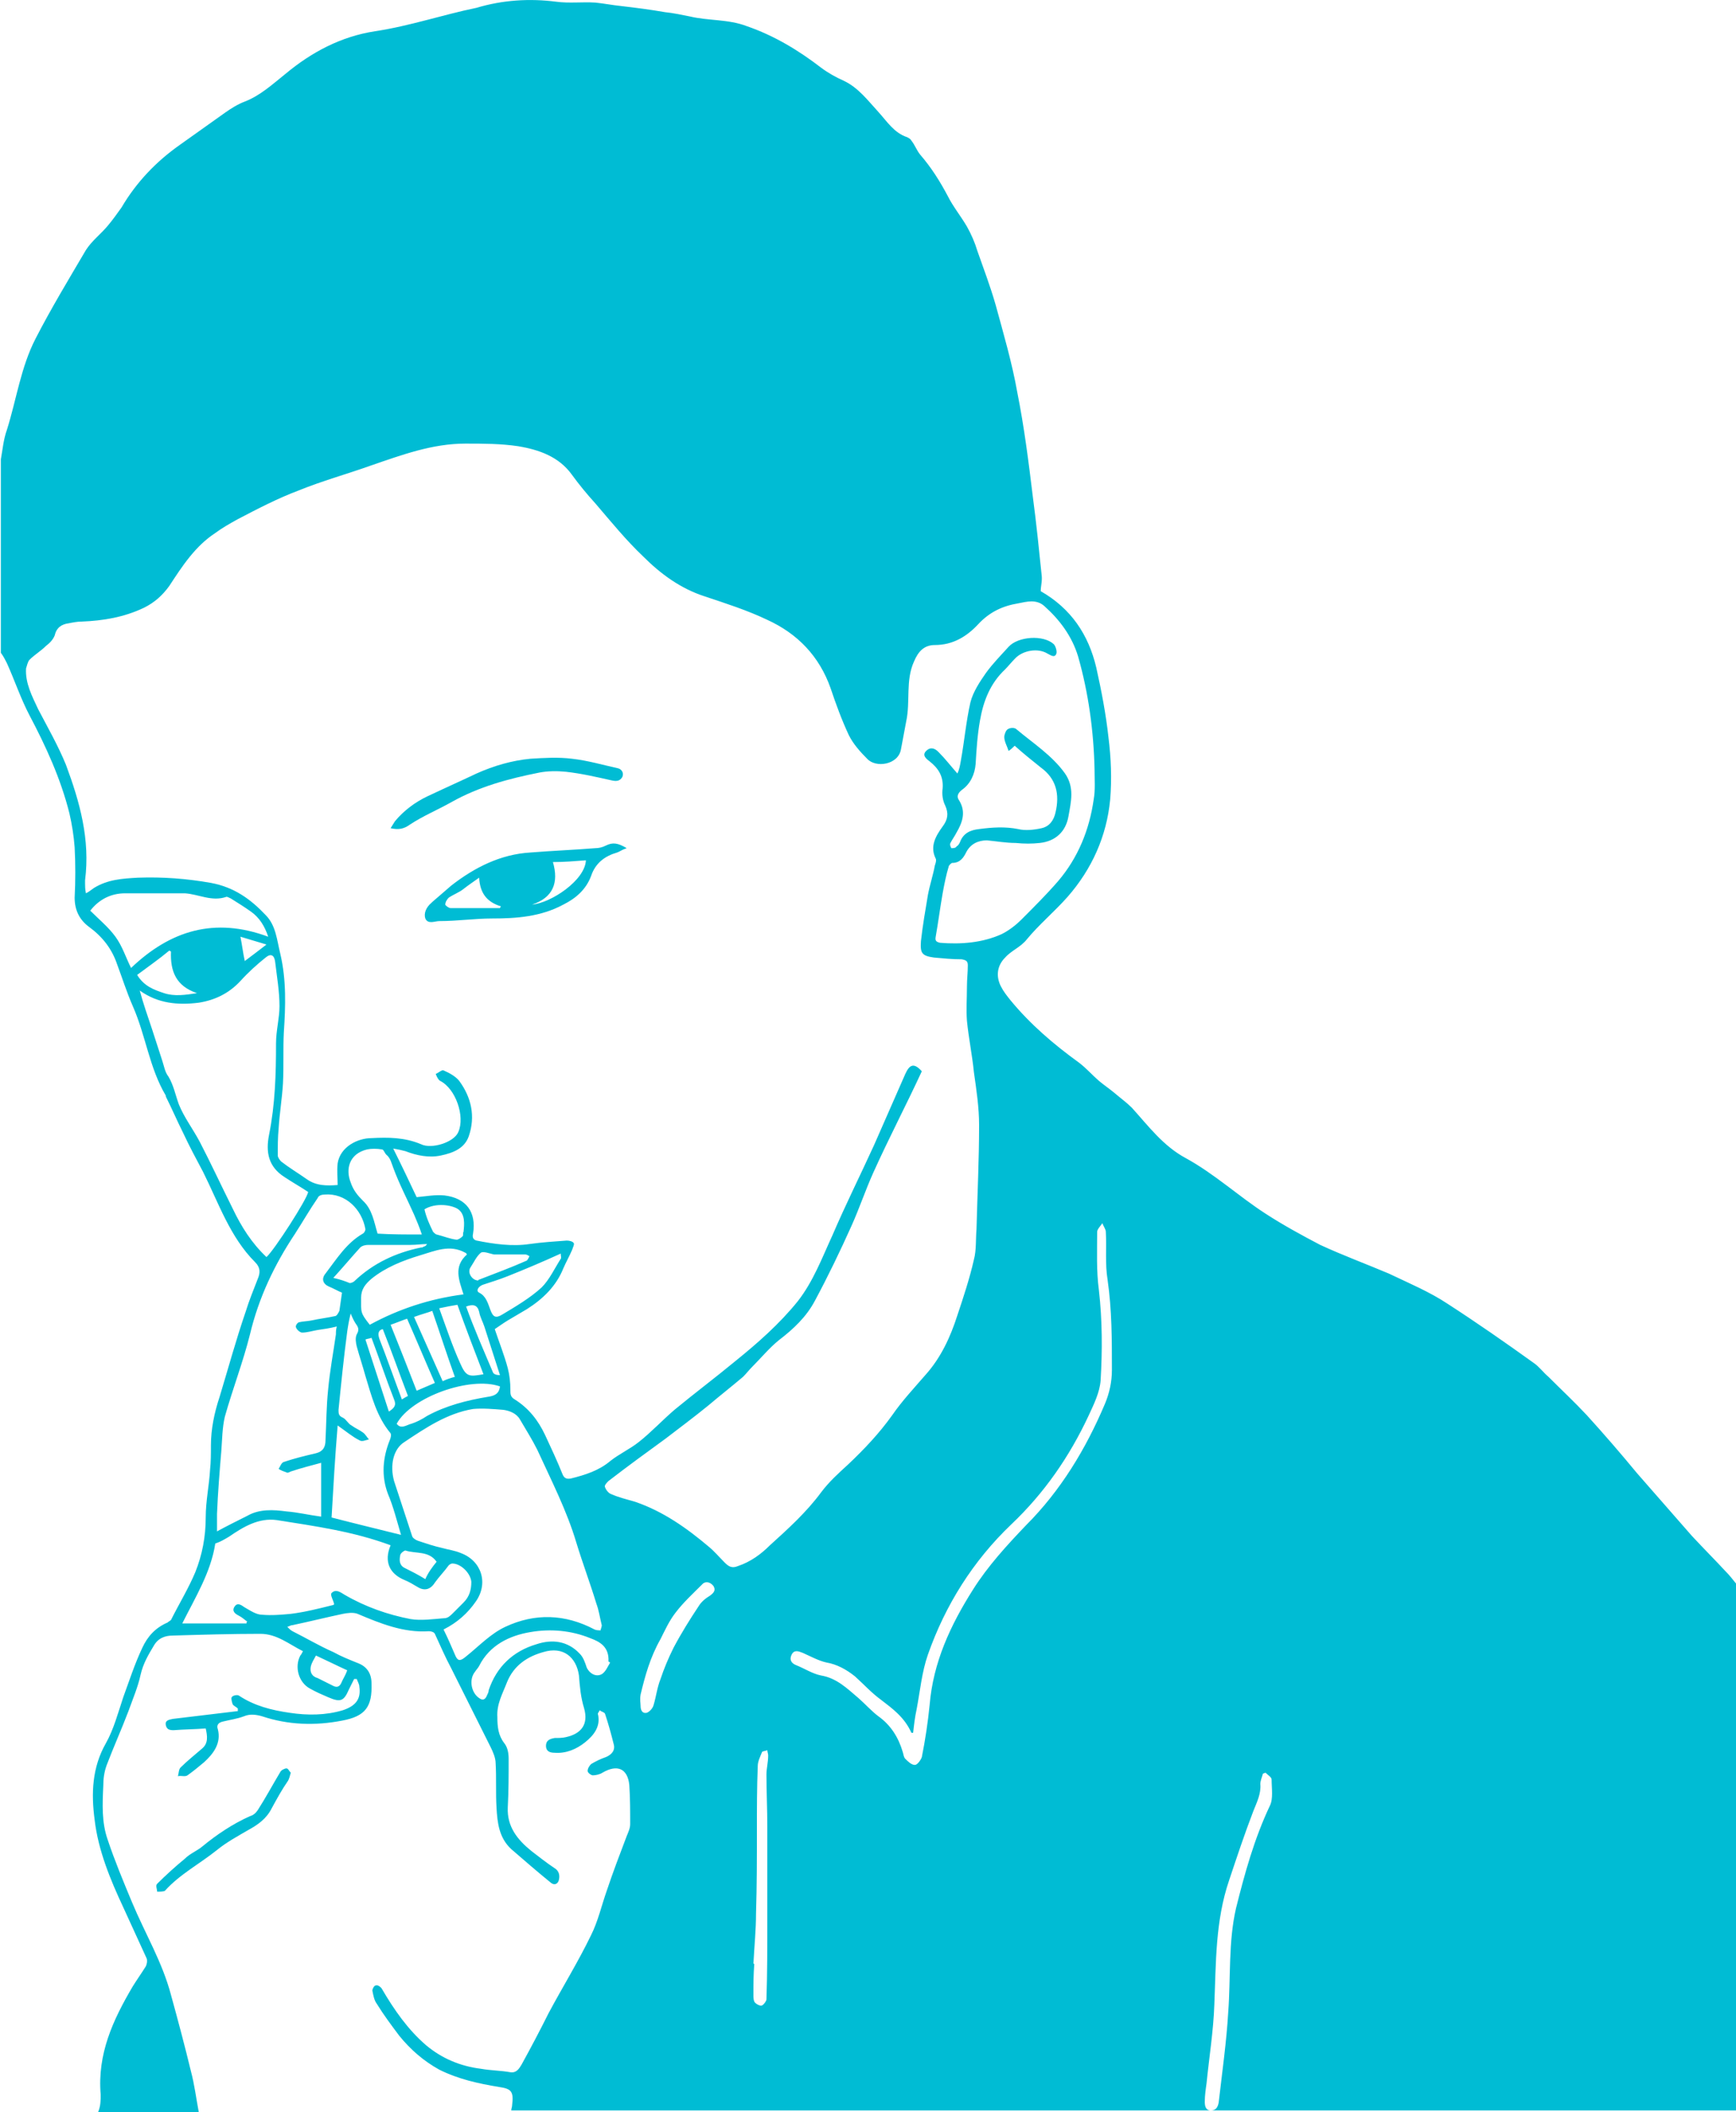 <?xml version="1.0" encoding="utf-8"?>
<!-- Generator: Adobe Illustrator 19.2.1, SVG Export Plug-In . SVG Version: 6.00 Build 0)  -->
<svg version="1.1" id="Layer_1" xmlns="http://www.w3.org/2000/svg" xmlns:xlink="http://www.w3.org/1999/xlink" x="0px" y="0px"
	 viewBox="0 0 200 243.3" style="enable-background:new 0 0 200 243.3;" xml:space="preserve">
<style type="text/css">
	.st0{fill:#00BCD4;}
</style>
<g id="nasalspray-boy2">
	<path class="st0" d="M11.6,241.3c-0.4-4.7,1.4-8.6,3.7-12.5c0.5-0.8,1-1.5,1.5-2.3c0.1-0.2,0.2-0.6,0.1-0.9c-0.9-2-1.8-3.9-2.7-5.9
		c-1.5-3.2-2.9-6.6-3.3-10.1c-0.4-3-0.3-6,1.3-8.8c0.9-1.6,1.4-3.5,2-5.3c0.7-1.9,1.3-3.8,2.2-5.7c0.6-1.3,1.5-2.3,2.9-2.9
		c0.1-0.1,0.3-0.2,0.4-0.3c0.9-1.8,2-3.6,2.8-5.5c0.8-2,1.2-4.1,1.2-6.3c0-1.9,0.4-3.7,0.5-5.5c0.1-0.9,0.1-1.9,0.1-2.8
		c0-1.9,0.4-3.8,1-5.6c1-3.3,1.9-6.6,3-9.8c0.4-1.3,0.9-2.5,1.4-3.8c0.3-0.7,0.3-1.3-0.3-1.9c-2.9-2.9-4.2-6.8-6-10.4
		c-0.8-1.5-1.6-3-2.3-4.5c-0.7-1.4-1.3-2.8-2-4.2c0,0,0,0,0-0.1c-1.9-3.2-2.3-6.9-3.8-10.3c-0.7-1.6-1.2-3.2-1.8-4.8
		c-0.6-1.8-1.7-3.2-3.2-4.3c-1.1-0.8-1.7-1.9-1.7-3.4c0.1-1.9,0.1-3.9,0-5.8c-0.1-1.3-0.3-2.6-0.6-3.9c-1-4-2.7-7.7-4.6-11.3
		c-1-1.9-1.7-4-2.6-6c-0.2-0.4-0.4-0.8-0.7-1.2c0-7.4,0-14.9,0-22.3c0.2-1.1,0.3-2.3,0.7-3.4c1.1-3.5,1.6-7.2,3.3-10.5
		c1.8-3.5,3.8-6.8,5.8-10.2c0.7-1.1,1.8-1.9,2.6-2.9c0.5-0.6,1-1.3,1.5-2c1.7-2.9,4-5.3,6.7-7.2c1.7-1.2,3.5-2.5,5.2-3.7
		c0.7-0.5,1.5-1,2.3-1.3c1.8-0.7,3.2-2,4.7-3.2c3-2.5,6.4-4.3,10.3-4.9c4-0.6,7.8-1.9,11.7-2.7C57.9,0,61-0.2,64.1,0.2
		c1.5,0.2,3,0,4.5,0.1c1,0.1,2,0.3,3,0.4c1.7,0.2,3.3,0.4,5,0.7c1,0.1,1.9,0.3,2.9,0.5C81.6,2.4,83.9,2.2,86,3
		c3.2,1.1,6,2.8,8.6,4.8c0.8,0.6,1.7,1.1,2.6,1.5c1.7,0.8,2.8,2.3,4,3.6c1,1.1,1.8,2.4,3.3,2.9c0.2,0.1,0.4,0.2,0.5,0.4
		c0.4,0.5,0.6,1.1,1,1.6c1.3,1.5,2.3,3.1,3.2,4.8c0.6,1.2,1.5,2.3,2.2,3.5c0.5,0.9,0.9,1.8,1.2,2.8c0.7,2,1.5,4.1,2.1,6.2
		c0.9,3.3,1.9,6.7,2.5,10.1c0.8,4,1.3,8,1.8,12.1c0.4,3,0.7,6,1,8.9c0.1,0.7-0.1,1.3-0.1,1.9c3.5,2,5.5,5,6.4,8.8
		c0.6,2.7,1.1,5.3,1.4,8c0.3,2.4,0.4,4.8,0.2,7.2c-0.4,4.2-2.1,8-4.9,11.2c-1.5,1.7-3.3,3.2-4.7,4.9c-0.7,0.9-1.8,1.3-2.5,2.1
		c-0.9,0.9-1.1,2.1-0.5,3.3c0.3,0.6,0.7,1.1,1.1,1.6c2.3,2.8,5,5.1,7.9,7.2c0.8,0.6,1.5,1.4,2.3,2.1c0.6,0.5,1.2,0.9,1.8,1.4
		c0.7,0.6,1.4,1.1,2,1.7c1.9,2.1,3.6,4.4,6.2,5.8c3.3,1.8,6.1,4.4,9.2,6.4c2,1.3,4.2,2.5,6.3,3.6c2.6,1.2,5.3,2.2,7.9,3.3
		c2.3,1.1,4.7,2.1,6.8,3.5c3.4,2.2,6.7,4.5,9.9,6.8c0.6,0.4,1.1,1.1,1.7,1.6c1.5,1.5,3,2.9,4.4,4.4c2,2.2,3.9,4.4,5.8,6.7
		c2.1,2.4,4.2,4.8,6.3,7.2c1.3,1.4,2.6,2.7,3.9,4.1c0.4,0.4,0.8,0.9,1.2,1.4c0,20.2,0,40.5,0,60.7c-47,0-94.1,0-141.1,0
		c0-0.2,0.1-0.4,0.1-0.6c0.2-1.6-0.1-1.9-1.5-2.1c-2.4-0.4-4.7-0.9-6.9-2c-1.8-1-3.3-2.3-4.6-3.9c-0.9-1.2-1.8-2.4-2.6-3.7
		c-0.3-0.4-0.4-1-0.5-1.5c0-0.2,0.2-0.6,0.4-0.6c0.2-0.1,0.6,0.2,0.7,0.4c1.4,2.4,3,4.7,5.1,6.5c1.8,1.5,3.9,2.4,6.3,2.7
		c1.1,0.2,2.3,0.2,3.4,0.4c0.7,0.1,1-0.4,1.3-0.9c1.1-2,2.1-3.9,3.1-5.9c1.6-3,3.4-5.9,4.9-9c0.8-1.6,1.2-3.4,1.8-5.1
		c0.7-2.1,1.5-4.2,2.3-6.3c0.2-0.5,0.4-0.9,0.4-1.4c0-1.5,0-3-0.1-4.5c-0.2-1.9-1.4-2.4-3.1-1.4c-0.3,0.2-0.8,0.3-1.1,0.3
		c-0.2,0-0.6-0.3-0.6-0.5c0-0.3,0.2-0.6,0.4-0.8c0.5-0.3,1.1-0.6,1.7-0.8c0.7-0.3,1.1-0.8,0.9-1.5c-0.3-1.2-0.6-2.3-1-3.5
		c-0.1-0.2-0.4-0.2-0.6-0.4c-0.1,0.2-0.3,0.4-0.2,0.5c0.3,1.4-0.5,2.4-1.5,3.2c-1,0.8-2.2,1.3-3.5,1.2c-0.6,0-1-0.2-1-0.8
		c0-0.6,0.4-0.8,1-0.9c0.4,0,0.9,0,1.3-0.1c1.8-0.4,2.6-1.5,2.1-3.3c-0.4-1.3-0.5-2.5-0.6-3.8c-0.3-2.1-1.8-3.4-4.1-2.7
		c-1.8,0.5-3.4,1.5-4.2,3.5c-0.5,1.3-1.2,2.5-1.1,4c0,1.1,0.1,2.1,0.8,3c0.4,0.5,0.5,1.2,0.5,1.8c0,1.9,0,3.7-0.1,5.6
		c-0.1,2.2,1.1,3.7,2.7,5c0.9,0.7,1.8,1.4,2.7,2c0.5,0.3,0.6,0.8,0.5,1.3c-0.1,0.5-0.5,0.7-0.9,0.4c-1.6-1.3-3.1-2.6-4.6-3.9
		c-1.4-1.3-1.6-3-1.7-4.8c-0.1-1.7,0-3.4-0.1-5.1c0-0.6-0.3-1.3-0.6-1.9c-1.5-3-3-6-4.5-9c-0.7-1.3-1.3-2.7-1.9-4
		c-0.1-0.2-0.4-0.3-0.7-0.3c-2.9,0.2-5.6-0.9-8.2-2c-0.5-0.2-1.2-0.1-1.7,0c-1.9,0.4-3.9,0.9-5.8,1.3c-0.2,0-0.3,0.1-0.6,0.2
		c0.2,0.2,0.4,0.4,0.6,0.5c1.6,0.8,3.1,1.7,4.7,2.4c0.9,0.5,1.9,0.9,2.9,1.3c1,0.4,1.5,1.2,1.5,2.3c0.1,2.7-0.7,3.8-3.4,4.3
		c-3.1,0.6-6.2,0.5-9.2-0.5c-0.7-0.2-1.4-0.3-2.1,0c-0.8,0.3-1.6,0.4-2.4,0.6c-0.5,0.1-0.8,0.4-0.6,0.9c0.4,1.6-0.5,2.8-1.6,3.8
		c-0.6,0.5-1.2,1-1.9,1.5c-0.3,0.2-0.7,0-1.1,0.1c0.1-0.4,0.1-0.8,0.3-1c0.8-0.8,1.7-1.5,2.5-2.2c0.7-0.6,0.6-1.4,0.4-2.3
		c-1.2,0.1-2.5,0.1-3.7,0.2c-0.5,0-0.8-0.1-0.9-0.6c-0.1-0.5,0.3-0.6,0.8-0.7c2.5-0.3,5-0.6,7.5-0.9c0-0.1,0-0.2,0-0.3
		c-0.2-0.2-0.5-0.3-0.6-0.5c-0.1-0.3-0.2-0.7-0.1-0.8c0.1-0.2,0.6-0.3,0.8-0.2c1.8,1.2,3.8,1.7,5.9,2c2,0.3,4.1,0.3,6.1-0.3
		c1.5-0.5,2.1-1.3,1.9-2.7c0-0.3-0.2-0.6-0.3-0.9c-0.1,0-0.2,0-0.3,0c-0.2,0.4-0.4,0.8-0.6,1.2c-0.6,1.4-1,1.5-2.4,0.9
		c-0.7-0.3-1.4-0.6-2.1-1c-1.3-0.7-1.8-2.5-1.1-3.8c0.1-0.1,0.2-0.3,0.3-0.5c-1.6-0.8-3-2-4.9-2c-3.4,0-6.7,0.1-10.1,0.2
		c-0.9,0-1.7,0.3-2.2,1.2c-0.6,1-1.2,2-1.5,3.3c-0.3,1.4-0.9,2.8-1.4,4.2c-0.8,2.1-1.7,4.1-2.5,6.2c-0.3,0.8-0.4,1.6-0.4,2.4
		c-0.1,2.1-0.2,4.2,0.5,6.2c0.8,2.4,1.8,4.8,2.8,7.2c1.5,3.6,3.5,6.9,4.5,10.7c0.8,2.9,1.6,5.9,2.3,8.8c0.4,1.5,0.6,3.1,0.9,4.7
		c-3.9,0-7.7,0-11.6,0C11.6,242.6,11.6,241.9,11.6,241.3z M110.7,87.6c0.4-2.2,0.6-4.5,1.1-6.7c0.3-1.2,1.1-2.4,1.8-3.4
		c0.8-1.1,1.7-2,2.6-3c1.1-1.2,4-1.4,5.2-0.3c0.2,0.2,0.4,0.8,0.3,1.1c-0.2,0.5-0.6,0.2-1,0c-1.1-0.7-2.9-0.4-3.8,0.6
		c-0.4,0.4-0.7,0.8-1.1,1.2c-1.7,1.6-2.5,3.6-2.9,5.9c-0.3,1.7-0.4,3.3-0.5,5c-0.1,1.2-0.6,2.3-1.6,3c-0.5,0.4-0.6,0.8-0.3,1.2
		c0.8,1.3,0.4,2.5-0.3,3.7c-0.2,0.4-0.5,0.8-0.7,1.2c-0.1,0.2,0,0.4,0.1,0.6c0.2,0,0.5,0,0.6-0.2c0.2-0.1,0.3-0.3,0.4-0.5
		c0.4-1.1,1.3-1.4,2.2-1.5c1.5-0.2,3-0.3,4.5,0c0.8,0.2,1.8,0.1,2.7-0.1c0.9-0.2,1.4-0.9,1.6-1.8c0.5-2.1,0.1-3.9-1.7-5.2
		c-1-0.8-2-1.6-3-2.5c-0.2,0.2-0.4,0.4-0.7,0.6c-0.2-0.6-0.5-1.1-0.5-1.6c0-0.3,0.2-0.8,0.4-0.9c0.3-0.2,0.8-0.2,1,0
		c1.9,1.6,4.1,3,5.6,5.1c1.1,1.6,0.7,3.2,0.4,4.9c-0.3,1.8-1.5,2.9-3.3,3.1c-0.9,0.1-1.8,0.1-2.8,0c-1.1,0-2.2-0.2-3.3-0.3
		c-1,0-1.9,0.4-2.4,1.4c-0.3,0.6-0.7,1.2-1.6,1.2c-0.1,0-0.4,0.3-0.4,0.4c-0.3,1-0.5,2-0.7,3.1c-0.3,1.7-0.5,3.3-0.8,5
		c-0.1,0.5,0.1,0.6,0.5,0.7c2.4,0.2,4.9,0,7.1-1c0.8-0.4,1.6-1,2.3-1.7c1.4-1.4,2.9-2.9,4.2-4.4c2.3-2.7,3.6-5.9,4.1-9.4
		c0.2-1.1,0.1-2.3,0.1-3.5c-0.1-4.4-0.7-8.8-1.9-13c-0.7-2.3-2.1-4.2-3.9-5.8c-0.9-0.8-2-0.5-3-0.3c-1.8,0.3-3.3,1-4.6,2.4
		c-1.3,1.4-2.9,2.4-5,2.4c-1.2,0-1.9,0.7-2.4,1.9c-1,2.2-0.4,4.6-0.9,6.9c-0.2,1.1-0.4,2.1-0.6,3.2c-0.3,1.8-2.9,2.2-3.9,1.1
		c-0.8-0.8-1.6-1.7-2.1-2.7c-0.8-1.7-1.5-3.6-2.1-5.4c-1.3-3.7-3.8-6.3-7.3-7.9c-2.3-1.1-4.8-1.9-7.2-2.7c-2.8-0.9-5.1-2.6-7.1-4.6
		c-2-1.9-3.7-4-5.5-6.1c-1-1.1-1.9-2.2-2.7-3.3c-1.5-2.1-3.8-2.9-6.2-3.3c-2-0.3-4-0.3-6.1-0.3c-3.8,0-7.3,1.3-10.8,2.5
		c-2.8,1-5.7,1.8-8.4,2.9c-2.4,0.9-4.7,2.1-7,3.3c-0.9,0.5-1.8,1-2.6,1.6c-2.3,1.5-3.8,3.8-5.3,6.1c-0.8,1.1-1.7,1.9-2.9,2.5
		c-2.3,1.1-4.7,1.5-7.2,1.6c-0.5,0-1,0.1-1.5,0.2c-0.8,0.1-1.4,0.5-1.6,1.4c-0.2,0.5-0.6,0.9-1,1.2c-0.6,0.6-1.3,1-1.9,1.6
		c-0.2,0.2-0.3,0.7-0.4,1c-0.1,1.7,0.7,3.2,1.4,4.7c1.1,2.1,2.3,4.2,3.2,6.4c1.6,4.3,2.8,8.6,2.2,13.3c0,0.1,0,0.3,0,0.4
		c0,0.3,0,0.6,0.1,1.1c0.4-0.2,0.6-0.4,0.9-0.6c1.6-1,3.3-1.1,5.1-1.2c2.8-0.1,5.6,0.1,8.4,0.6c2.7,0.5,4.6,1.9,6.3,3.7
		c1.2,1.2,1.3,2.9,1.7,4.5c0.7,3,0.6,6,0.4,9c-0.1,1.9,0,3.9-0.1,5.9c-0.1,1.7-0.4,3.5-0.5,5.2c-0.1,1-0.1,2.1-0.1,3.1
		c0,0.2,0.2,0.5,0.4,0.7c0.9,0.7,1.9,1.3,2.9,2c1.1,0.8,2.3,0.8,3.6,0.7c0-0.8-0.1-1.6,0-2.5c0.3-1.9,2.3-2.9,3.9-2.9
		c1.9-0.1,3.8-0.1,5.7,0.7c1.2,0.6,3.8-0.2,4.3-1.4c0.8-1.8-0.3-5-2.1-5.9c-0.2-0.1-0.4-0.5-0.5-0.8c0.3-0.1,0.7-0.5,0.9-0.4
		c0.7,0.3,1.4,0.7,1.8,1.2c1.4,1.9,1.9,4.1,1.1,6.4c-0.5,1.4-1.8,1.9-3.2,2.2c-1.4,0.3-2.8,0-4.1-0.5c-0.4-0.1-0.8-0.2-1.4-0.3
		c1,2,1.9,3.9,2.7,5.6c1.1-0.1,2.1-0.3,3.2-0.2c2.5,0.3,3.7,1.9,3.3,4.4c-0.1,0.4,0,0.7,0.4,0.8c2,0.4,4.1,0.7,6.1,0.4
		c1.4-0.2,2.9-0.3,4.3-0.4c0.3,0,0.7,0.1,0.8,0.3c0.1,0.1-0.1,0.5-0.2,0.8c-0.3,0.7-0.7,1.4-1,2.1c-0.8,2-2.3,3.5-4.2,4.7
		c-0.7,0.4-1.5,0.9-2.2,1.3c-0.5,0.3-0.9,0.6-1.5,1c0.5,1.5,1.1,3,1.5,4.5c0.2,0.8,0.3,1.6,0.3,2.5c0,0.5,0,0.8,0.5,1.1
		c1.6,1,2.7,2.4,3.5,4.1c0.7,1.5,1.4,3,2,4.5c0.2,0.5,0.5,0.6,1,0.5c1.6-0.4,3.2-0.9,4.5-2c1-0.8,2.3-1.4,3.3-2.2
		c1.4-1.1,2.7-2.5,4.1-3.7c2.3-1.9,4.7-3.7,7-5.6c2.6-2.1,5.1-4.3,7.2-6.9c1.8-2.3,2.8-5,4-7.6c1.5-3.5,3.2-6.9,4.8-10.4
		c1.2-2.7,2.4-5.5,3.6-8.2c0.5-1.1,1-1.3,1.9-0.3c-1.8,3.9-3.8,7.7-5.6,11.7c-0.9,2-1.6,4.1-2.5,6.1c-1.3,2.9-2.7,5.8-4.2,8.6
		c-1,1.9-2.5,3.3-4.2,4.6c-1.1,0.9-2,2-3,3c-0.4,0.4-0.7,0.8-1.1,1.2c-1.3,1.1-2.7,2.2-4,3.3c-1.6,1.3-3.2,2.5-4.9,3.8
		c-2.2,1.6-4.4,3.2-6.6,4.9c-0.2,0.2-0.5,0.5-0.4,0.7c0.1,0.3,0.4,0.7,0.7,0.8c0.9,0.4,1.8,0.6,2.8,0.9c3.2,1.1,5.9,3,8.5,5.2
		c0.6,0.5,1.2,1.2,1.8,1.8c0.4,0.4,0.8,0.7,1.5,0.4c1.5-0.5,2.7-1.4,3.7-2.4c2.1-1.9,4.2-3.8,5.9-6.1c0.9-1.2,2-2.2,3.1-3.2
		c1.9-1.8,3.6-3.6,5.1-5.7c1.1-1.6,2.5-3.1,3.8-4.6c1.8-2,2.9-4.4,3.7-6.9c0.7-2.1,1.4-4.2,1.9-6.4c0.3-1.1,0.2-2.4,0.3-3.5
		c0.1-4,0.3-8,0.3-12c0-2-0.3-4-0.6-6.1c-0.2-2-0.6-3.9-0.8-5.9c-0.1-1.3,0-2.6,0-4c0-0.8,0.1-1.6,0.1-2.4c0-0.5-0.2-0.6-0.7-0.7
		c-1.1,0-2.1-0.1-3.2-0.2c-1.4-0.2-1.6-0.5-1.5-1.9c0.2-1.8,0.5-3.5,0.8-5.3c0.2-1.1,0.6-2.3,0.8-3.4c0.1-0.3,0.2-0.6,0.1-0.8
		c-0.7-1.4,0-2.6,0.8-3.7c0.6-0.8,0.7-1.5,0.3-2.4c-0.3-0.6-0.4-1.3-0.3-2c0.1-1.4-0.5-2.3-1.5-3.1c-0.4-0.3-0.9-0.7-0.4-1.2
		c0.5-0.5,1-0.3,1.4,0.1c0.8,0.8,1.4,1.6,2.2,2.5C110.5,88.7,110.6,88.2,110.7,87.6z M52.5,190.8c0.3,0.6,0.6,0.5,1.2,0
		c1.5-1.2,2.8-2.6,4.5-3.4c3.4-1.6,6.9-1.5,10.3,0.3c0.2,0.1,0.5,0.1,0.7,0.1c0-0.2,0.2-0.5,0.1-0.7c-0.2-0.8-0.3-1.6-0.6-2.4
		c-0.7-2.3-1.6-4.7-2.3-7c-1.1-3.7-2.9-7.2-4.5-10.7c-0.6-1.2-1.3-2.3-2-3.5c-0.4-0.7-1.2-1-1.9-1.1c-1.2-0.1-2.4-0.2-3.5-0.1
		c-3,0.5-5.5,2.2-7.9,3.8c-1.3,0.8-1.7,2.7-1.2,4.5c0.7,2.1,1.4,4.3,2.1,6.4c0.1,0.2,0.4,0.4,0.7,0.5c0.9,0.3,1.8,0.6,2.7,0.8
		c0.7,0.2,1.5,0.3,2.2,0.6c2.4,0.9,3.2,3.5,1.7,5.6c-0.9,1.3-2.1,2.4-3.7,3.2C51.7,188.9,52.1,189.9,52.5,190.8z M28.5,174.6
		c1.4-0.8,3-0.7,4.5-0.5c1.3,0.1,2.5,0.4,4,0.6c0-2.1,0-4.2,0-6.2c-1.1,0.3-2.3,0.6-3.5,1c-0.2,0.1-0.4,0.2-0.5,0.1
		c-0.3-0.1-0.6-0.2-0.9-0.4c0.2-0.3,0.3-0.7,0.6-0.8c1.2-0.4,2.4-0.7,3.7-1c0.8-0.2,1.1-0.7,1.1-1.5c0.1-2,0.1-3.9,0.3-5.8
		c0.2-2.2,0.6-4.3,0.9-6.4c0-0.3,0-0.5,0.1-0.9c-0.8,0.2-1.5,0.3-2.2,0.4c-0.6,0.1-1.2,0.3-1.8,0.3c-0.2,0-0.6-0.3-0.7-0.6
		c-0.1-0.2,0.2-0.6,0.4-0.6c0.4-0.1,0.9-0.1,1.4-0.2c0.9-0.2,1.8-0.3,2.7-0.5c0.2,0,0.4-0.4,0.5-0.6c0.1-0.7,0.2-1.4,0.3-2.1
		c-0.5-0.2-1-0.5-1.5-0.7c-0.7-0.3-0.9-0.9-0.4-1.5c1.3-1.7,2.4-3.5,4.3-4.6c0.2-0.1,0.3-0.4,0.3-0.5c-0.4-2.3-2.3-4.2-4.7-4
		c-0.3,0-0.7,0.1-0.8,0.4c-0.9,1.3-1.7,2.7-2.6,4.1c-2.4,3.6-4.2,7.4-5.2,11.6c-0.8,3.2-2,6.3-2.9,9.5c-0.3,1.3-0.3,2.6-0.4,3.9
		c-0.2,2.4-0.4,4.8-0.5,7.3c0,0.7,0,1.4,0,2C26.1,175.8,27.3,175.2,28.5,174.6z M17.5,118.5c0.4,1.2,0.8,2.5,1.2,3.7
		c0.2,0.6,0.3,1.3,0.7,1.8c0.6,1,0.8,2.1,1.2,3.2c0.6,1.5,1.6,2.8,2.4,4.3c1.3,2.5,2.5,5.1,3.8,7.7c1,2.1,2.2,4,3.9,5.6
		c0.9-0.8,4.7-6.7,4.8-7.5c-0.9-0.6-1.8-1.1-2.7-1.7c-1.9-1.2-2.2-2.9-1.8-4.9c0.7-3.5,0.8-7,0.8-10.5c0-1.5,0.4-2.9,0.4-4.3
		c0-1.7-0.3-3.4-0.5-5.1c-0.1-0.8-0.5-1-1.1-0.5c-1,0.8-2,1.7-2.9,2.7c-1.3,1.4-2.9,2.2-4.8,2.5c-2.4,0.3-4.7,0.1-6.8-1.4
		C16.5,115.6,17,117,17.5,118.5z M31.9,175.1c-2.1-0.3-3.9,0.8-5.5,1.9c-0.5,0.3-1,0.6-1.6,0.8c-0.5,3.3-2.3,6.2-3.8,9.2
		c2.6,0,5,0,7.4,0c0-0.1,0-0.2,0.1-0.2c-0.3-0.2-0.6-0.5-1-0.7c-0.4-0.2-0.8-0.5-0.5-1c0.3-0.5,0.7-0.3,1.1,0
		c0.7,0.4,1.4,0.9,2.1,0.9c1.1,0.1,2.2,0,3.3-0.1c1.6-0.2,3.2-0.6,4.8-1c0.1,0,0.2-0.1,0.2-0.1c-0.1-0.5-0.5-1.1-0.3-1.3
		c0.5-0.5,1-0.1,1.5,0.2c2.4,1.4,5,2.3,7.6,2.8c1.2,0.2,2.6,0,3.9-0.1c0.4,0,0.7-0.3,1-0.6c0.4-0.4,0.8-0.8,1.2-1.2
		c0.7-0.7,0.9-1.5,0.9-2.4c-0.1-1-1.2-2.1-2.2-2.1c-0.1,0-0.3,0.1-0.4,0.2c-0.5,0.7-1.1,1.3-1.6,2c-0.5,0.8-1.2,1-2,0.5
		c-0.5-0.3-1-0.6-1.5-0.8c-1.7-0.7-2.4-2.1-1.6-4C40.7,176.4,36.3,175.8,31.9,175.1z M101.5,195.8c-1.1-0.8-2-1.8-3-2.7
		c-1-0.8-2.1-1.4-3.3-1.6c-0.9-0.2-1.8-0.7-2.7-1.1c-0.5-0.2-1-0.4-1.3,0.2c-0.3,0.6,0,1,0.5,1.2c1,0.4,1.9,1,2.9,1.2
		c1.8,0.3,3,1.5,4.3,2.6c0.8,0.7,1.5,1.5,2.3,2.1c1.4,1,2.3,2.4,2.8,4.1c0.1,0.3,0.1,0.6,0.3,0.8c0.3,0.3,0.7,0.7,1.1,0.7
		c0.3,0,0.7-0.6,0.8-0.9c0.4-2,0.7-4,0.9-6c0.4-4.9,2.4-9.2,5-13.3c1.7-2.7,3.9-5.1,6.1-7.4c4-4,6.9-8.8,9.1-14
		c0.5-1.2,0.8-2.5,0.8-3.9c0-3.5,0-6.9-0.5-10.4c-0.3-1.8-0.1-3.7-0.2-5.5c0-0.3-0.3-0.7-0.4-1c-0.2,0.3-0.6,0.7-0.6,1
		c0,2.2-0.1,4.5,0.2,6.7c0.4,3.5,0.4,7,0.2,10.4c-0.1,1.4-0.8,2.8-1.4,4.1c-2.2,4.7-5.1,8.9-8.9,12.5c-4.4,4.2-7.6,9.3-9.6,15
		c-0.7,2-0.9,4.2-1.3,6.3c-0.2,0.9-0.3,1.8-0.4,2.7c-0.1,0-0.2,0-0.2,0C104.2,197.8,102.8,196.8,101.5,195.8z M38.2,174.8
		c2.7,0.7,5.2,1.3,8,2c-0.5-1.7-0.9-3.3-1.5-4.7c-0.8-2.1-0.6-4.2,0.2-6.2c0.1-0.2,0.2-0.6,0.1-0.8c-1.6-1.9-2.2-4.3-2.9-6.6
		c-0.3-1.1-0.7-2.3-1-3.4c-0.1-0.4-0.2-1,0-1.4c0.3-0.5,0.2-0.8-0.1-1.2c-0.2-0.3-0.4-0.7-0.6-1.2c-0.2,0.8-0.3,1.4-0.4,2.1
		c-0.4,3-0.7,6-1,9c0,0.4,0,0.7,0.5,0.9c0.4,0.2,0.6,0.7,1,0.9c0.4,0.3,0.9,0.5,1.3,0.8c0.3,0.2,0.5,0.6,0.7,0.8
		c-0.4,0.1-0.8,0.3-1.1,0.1c-0.8-0.4-1.5-1-2.5-1.7C38.6,167.8,38.4,171.3,38.2,174.8z M28.9,105c-0.7-0.5-1.5-1-2.3-1.5
		c-0.2-0.1-0.4-0.2-0.5-0.2c-1.7,0.6-3.2-0.3-4.8-0.4c-2.3,0-4.6,0-6.9,0c-1.6,0-3,0.7-4,2c1,1,2.1,1.9,2.9,3
		c0.8,1.1,1.2,2.4,1.8,3.6c4.5-4.3,9.6-5.9,15.8-3.6C30.5,106.7,29.9,105.7,28.9,105z M145.2,205.5c0.1,1.1-0.4,2.1-0.8,3.1
		c-1,2.6-1.9,5.3-2.8,8c-1.6,4.7-1.5,9.5-1.7,14.3c-0.1,3-0.6,6.1-0.9,9.1c-0.1,0.7-0.2,1.4-0.2,2.1c0,0.5,0.1,1,0.7,1
		c0.6,0,0.8-0.4,0.9-0.9c0.4-3.5,0.9-7,1.1-10.4c0.3-4,0-8.1,0.9-12c1-4,2.1-8,3.9-11.8c0.4-0.8,0.2-2,0.2-3c0-0.3-0.4-0.5-0.7-0.8
		c-0.1,0-0.2,0.1-0.3,0.1C145.4,204.7,145.2,205.1,145.2,205.5z M53.4,149.1c-0.5-1.6-1.2-3.2,0.4-4.6c-0.1-0.1-0.1-0.2-0.2-0.2
		c-1.8-1-3.5-0.2-5.2,0.3c-2,0.6-4,1.4-5.6,2.7c-0.7,0.6-1.2,1.2-1.2,2.2c0,1.7-0.1,1.7,1,3.1C45.9,150.8,49.5,149.6,53.4,149.1z
		 M48.6,142.2c-0.3-0.9-0.6-1.6-0.9-2.3c-0.8-1.8-1.7-3.5-2.4-5.4c-0.2-0.5-0.3-1.1-0.8-1.5c-0.2-0.2-0.3-0.6-0.5-0.6
		c-0.6-0.1-1.2-0.1-1.7,0c-2.1,0.5-2.5,2.3-1.9,3.8c0.3,0.9,0.8,1.5,1.4,2.1c1.1,1,1.3,2.5,1.7,3.8
		C45.1,142.2,46.8,142.2,48.6,142.2z M68,188.7c-2.2-0.9-4.6-1.1-6.9-0.7c-2.4,0.4-4.7,1.5-5.9,3.9c-0.1,0.2-0.3,0.4-0.5,0.7
		c-0.7,0.9-0.4,2.4,0.5,3c0.4,0.3,0.7,0.2,0.9-0.3c0.1-0.2,0.2-0.4,0.2-0.6c0.9-2.7,2.8-4.5,5.5-5.3c1.8-0.6,3.6-0.4,5,1.1
		c0.4,0.4,0.6,1,0.8,1.6c0.4,0.8,1.2,1.1,1.8,0.7c0.4-0.3,0.6-0.8,0.9-1.3c-0.1,0-0.1-0.1-0.2-0.1C70.2,189.7,69.1,189.1,68,188.7z
		 M86.8,229.8c0,0.3,0,0.7,0.2,0.9c0.2,0.2,0.6,0.4,0.8,0.3c0.2-0.1,0.5-0.5,0.5-0.7c0.1-3,0.1-6,0.1-9c0-3.6,0-7.3,0-10.9
		c0-2-0.1-4-0.1-6c0-0.7,0.2-1.4,0.2-2.2c0-0.2-0.1-0.4-0.1-0.6c-0.2,0.1-0.5,0.1-0.6,0.2c-0.2,0.5-0.5,1.1-0.5,1.6
		c-0.1,2.5-0.1,4.9-0.1,7.4c0,3.2,0,6.4-0.1,9.6c0,1.9-0.2,3.8-0.3,5.8c0,0,0.1,0,0.1,0C86.8,227.4,86.8,228.6,86.8,229.8z
		 M58.5,147c-1,0.4-2,0.7-2.9,1c-0.5,0.2-0.8,0.7-0.4,0.9c0.8,0.4,1,1.2,1.3,2c0.3,0.8,0.6,1,1.4,0.5c1.5-0.9,3.2-1.9,4.5-3.1
		c0.9-0.9,1.5-2.2,2.2-3.3c0.1-0.1,0-0.3,0-0.6C62.4,145.4,60.5,146.2,58.5,147z M73.8,196.5c0,0.5,0.2,0.9,0.7,0.8
		c0.3-0.1,0.7-0.5,0.8-0.9c0.3-1,0.4-2,0.8-3c0.4-1.2,0.9-2.4,1.5-3.6c0.9-1.7,1.9-3.3,2.9-4.8c0.3-0.5,0.8-0.9,1.3-1.2
		c0.4-0.3,0.7-0.6,0.4-1.1c-0.3-0.4-0.8-0.6-1.2-0.3c-1.1,1.1-2.3,2.2-3.2,3.4c-0.7,0.9-1.2,2-1.7,3c-1.2,2.1-1.8,4.3-2.3,6.4
		C73.7,195.8,73.8,196.2,73.8,196.5z M45.7,164c0.5,0.7,1.2,0.1,1.7,0c0.6-0.2,1.2-0.5,1.8-0.9c2.2-1.2,4.6-1.8,7-2.2
		c0.7-0.1,1.3-0.3,1.4-1.2C54.2,158.5,47.4,160.9,45.7,164z M50.6,150.7c0.8,2.2,1.5,4.3,2.4,6.3c0.7,1.6,1,1.6,2.7,1.3
		c-1-2.6-2-5.2-3-8C52.1,150.4,51.5,150.5,50.6,150.7z M45,152.6c1,2.5,2,5,3,7.6c0.7-0.3,1.4-0.6,2.1-0.9c-1.1-2.5-2.1-4.9-3.2-7.4
		C46.3,152.1,45.6,152.4,45,152.6z M40.3,147.8c0.1,0,0.4-0.1,0.5-0.2c2.2-2.1,4.8-3.3,7.7-3.9c0.1,0,0.2,0,0.3-0.1
		c0.1,0,0.3-0.1,0.4-0.3c-0.6,0-1.2,0.1-1.9,0.1c-1.6,0-3.3,0-4.9,0c-0.3,0-0.7,0.1-0.9,0.3c-1,1.1-2,2.3-3.1,3.5
		C39.3,147.4,39.8,147.6,40.3,147.8z M52.4,158.6c-0.9-2.5-1.7-5-2.6-7.6c-0.5,0.2-1.3,0.4-2.1,0.7c1.1,2.5,2.2,4.9,3.3,7.4
		C51.4,158.9,52,158.7,52.4,158.6z M18.9,114.4c1.2,0.4,2.5,0.2,3.8,0c-2.4-0.8-3.1-2.5-3-4.8c-0.1,0-0.1-0.1-0.2-0.1
		c-1.2,1-2.5,1.9-3.7,2.8C16.6,113.6,17.7,114,18.9,114.4z M49.9,141.9c0.1,0.1,0.3,0.3,0.4,0.3c0.8,0.2,1.5,0.5,2.3,0.6
		c0.2,0,0.5-0.2,0.7-0.4c0.1-0.1,0-0.4,0.1-0.5c0.1-0.9,0.2-2-0.6-2.6c-0.7-0.5-2.6-0.8-3.9,0C49.1,140.2,49.5,141.1,49.9,141.9z
		 M55.2,147.4c1.8-0.7,3.7-1.4,5.5-2.2c0.1-0.1,0.2-0.3,0.3-0.5c-0.2-0.1-0.3-0.2-0.5-0.2c-1.1,0-2.2,0-3.3,0c-0.1,0-0.2,0-0.3,0
		c-0.5-0.1-1.2-0.4-1.5-0.2c-0.5,0.4-0.8,1.1-1.2,1.7c-0.4,0.6,0.2,1.5,0.9,1.5C55.1,147.4,55.2,147.4,55.2,147.4z M35.8,192
		c-0.1,0.6,0.1,1.1,0.8,1.3c0.6,0.3,1.2,0.6,1.8,0.9c0.4,0.2,0.7,0.1,0.9-0.3c0.2-0.5,0.5-0.9,0.7-1.5c-1.1-0.5-2.3-1.1-3.6-1.7
		C36.2,191.1,35.9,191.5,35.8,192z M50.3,179.9c-0.9-1.3-2.4-0.9-3.6-1.3c-0.1,0-0.6,0.3-0.6,0.6c-0.1,0.5-0.1,1.1,0.5,1.4
		c0.8,0.4,1.6,0.8,2.4,1.3C49.3,181.2,49.8,180.5,50.3,179.9z M56.8,158.1c0.1,0.2,0.4,0.3,0.8,0.3c-0.6-1.9-1.2-3.7-1.8-5.6
		c-0.2-0.6-0.5-1.1-0.6-1.7c-0.2-0.8-0.7-0.9-1.5-0.6C54.6,153,55.7,155.5,56.8,158.1z M45.4,161.2c-0.9-2.3-1.7-4.7-2.6-7.1
		c-0.2,0.1-0.5,0.1-0.7,0.2c0.9,2.8,1.8,5.5,2.7,8.3C45.4,162.2,45.7,161.9,45.4,161.2z M43.7,154.2c0.9,2.3,1.7,4.6,2.6,7
		c0.3-0.2,0.5-0.3,0.7-0.4c-1-2.6-1.9-5.2-2.9-7.7C43.6,153.2,43.5,153.6,43.7,154.2z M27.7,107.9c0.2,1,0.3,1.9,0.5,2.8
		c0.8-0.6,1.6-1.2,2.5-1.9C29.7,108.5,28.7,108.2,27.7,107.9z"/>
	<path class="st0" d="M33.5,204.2c-0.2-0.2-0.3-0.5-0.5-0.5c-0.2,0-0.6,0.2-0.7,0.4c-0.9,1.5-1.7,3-2.6,4.4
		c-0.2,0.3-0.5,0.6-0.9,0.7c-2,0.9-3.8,2.1-5.5,3.5c-0.6,0.5-1.4,0.8-2,1.4c-1.1,0.9-2.2,1.9-3.2,2.9c-0.2,0.2,0,0.6,0,0.9
		c0.3,0,0.7,0,0.9-0.1c1.7-1.9,4-3.1,6-4.7c1.1-0.9,2.4-1.6,3.6-2.3c1.1-0.6,2.1-1.3,2.7-2.5c0.6-1.1,1.2-2.2,1.9-3.2
		C33.3,204.9,33.4,204.6,33.5,204.2z"/>
	<path class="st0" d="M71.1,98.2c-1.4,0.4-2.5,1.2-3,2.7c-0.6,1.6-1.8,2.6-3.2,3.3c-2.6,1.4-5.4,1.6-8.2,1.6c-2,0-4,0.3-6.1,0.3
		c-0.5,0-1.3,0.4-1.6-0.3c-0.2-0.6,0.1-1.3,0.7-1.8c0,0,0,0,0.1-0.1c0.7-0.6,1.5-1.3,2.2-1.9c2.7-2.1,5.7-3.6,9.1-3.8
		c2.5-0.2,5-0.3,7.5-0.5c0.4,0,0.8-0.1,1.2-0.3c0.8-0.4,1.4-0.3,2.4,0.3C71.6,97.9,71.4,98.1,71.1,98.2z M55.2,101.1
		c-0.7,0.5-1.3,0.9-1.8,1.3c-0.5,0.4-1.1,0.6-1.7,1c-0.2,0.2-0.4,0.5-0.4,0.8c0,0.1,0.4,0.4,0.6,0.4c1.9,0,3.8,0,5.7,0
		c0-0.1,0.1-0.1,0.1-0.2C56.1,103.9,55.3,102.9,55.2,101.1z M63.7,99.3c0.7,2.4,0,4.1-2.4,4.9c2.2-0.2,6.1-2.8,6.2-5.1
		C66.2,99.2,65,99.3,63.7,99.3z"/>
	<path class="st0" d="M45,95.4c0.9,0.2,1.5,0.1,2.2-0.4c1.5-1,3.2-1.7,4.8-2.6c3.2-1.8,6.6-2.7,10.1-3.4c1-0.2,2.1-0.2,3.1-0.1
		c1.8,0.2,3.5,0.6,5.3,1c0.5,0.1,0.9,0.1,1.2-0.4c0.2-0.5-0.1-0.9-0.5-1c-1.8-0.4-3.5-0.9-5.3-1.1c-1.6-0.2-3.2-0.1-4.8,0
		c-2.1,0.2-4.2,0.8-6.2,1.7c-1.9,0.9-3.7,1.7-5.6,2.6c-1.5,0.7-2.8,1.7-3.8,2.9C45.3,94.9,45.2,95.1,45,95.4z"/>
</g>
</svg>
